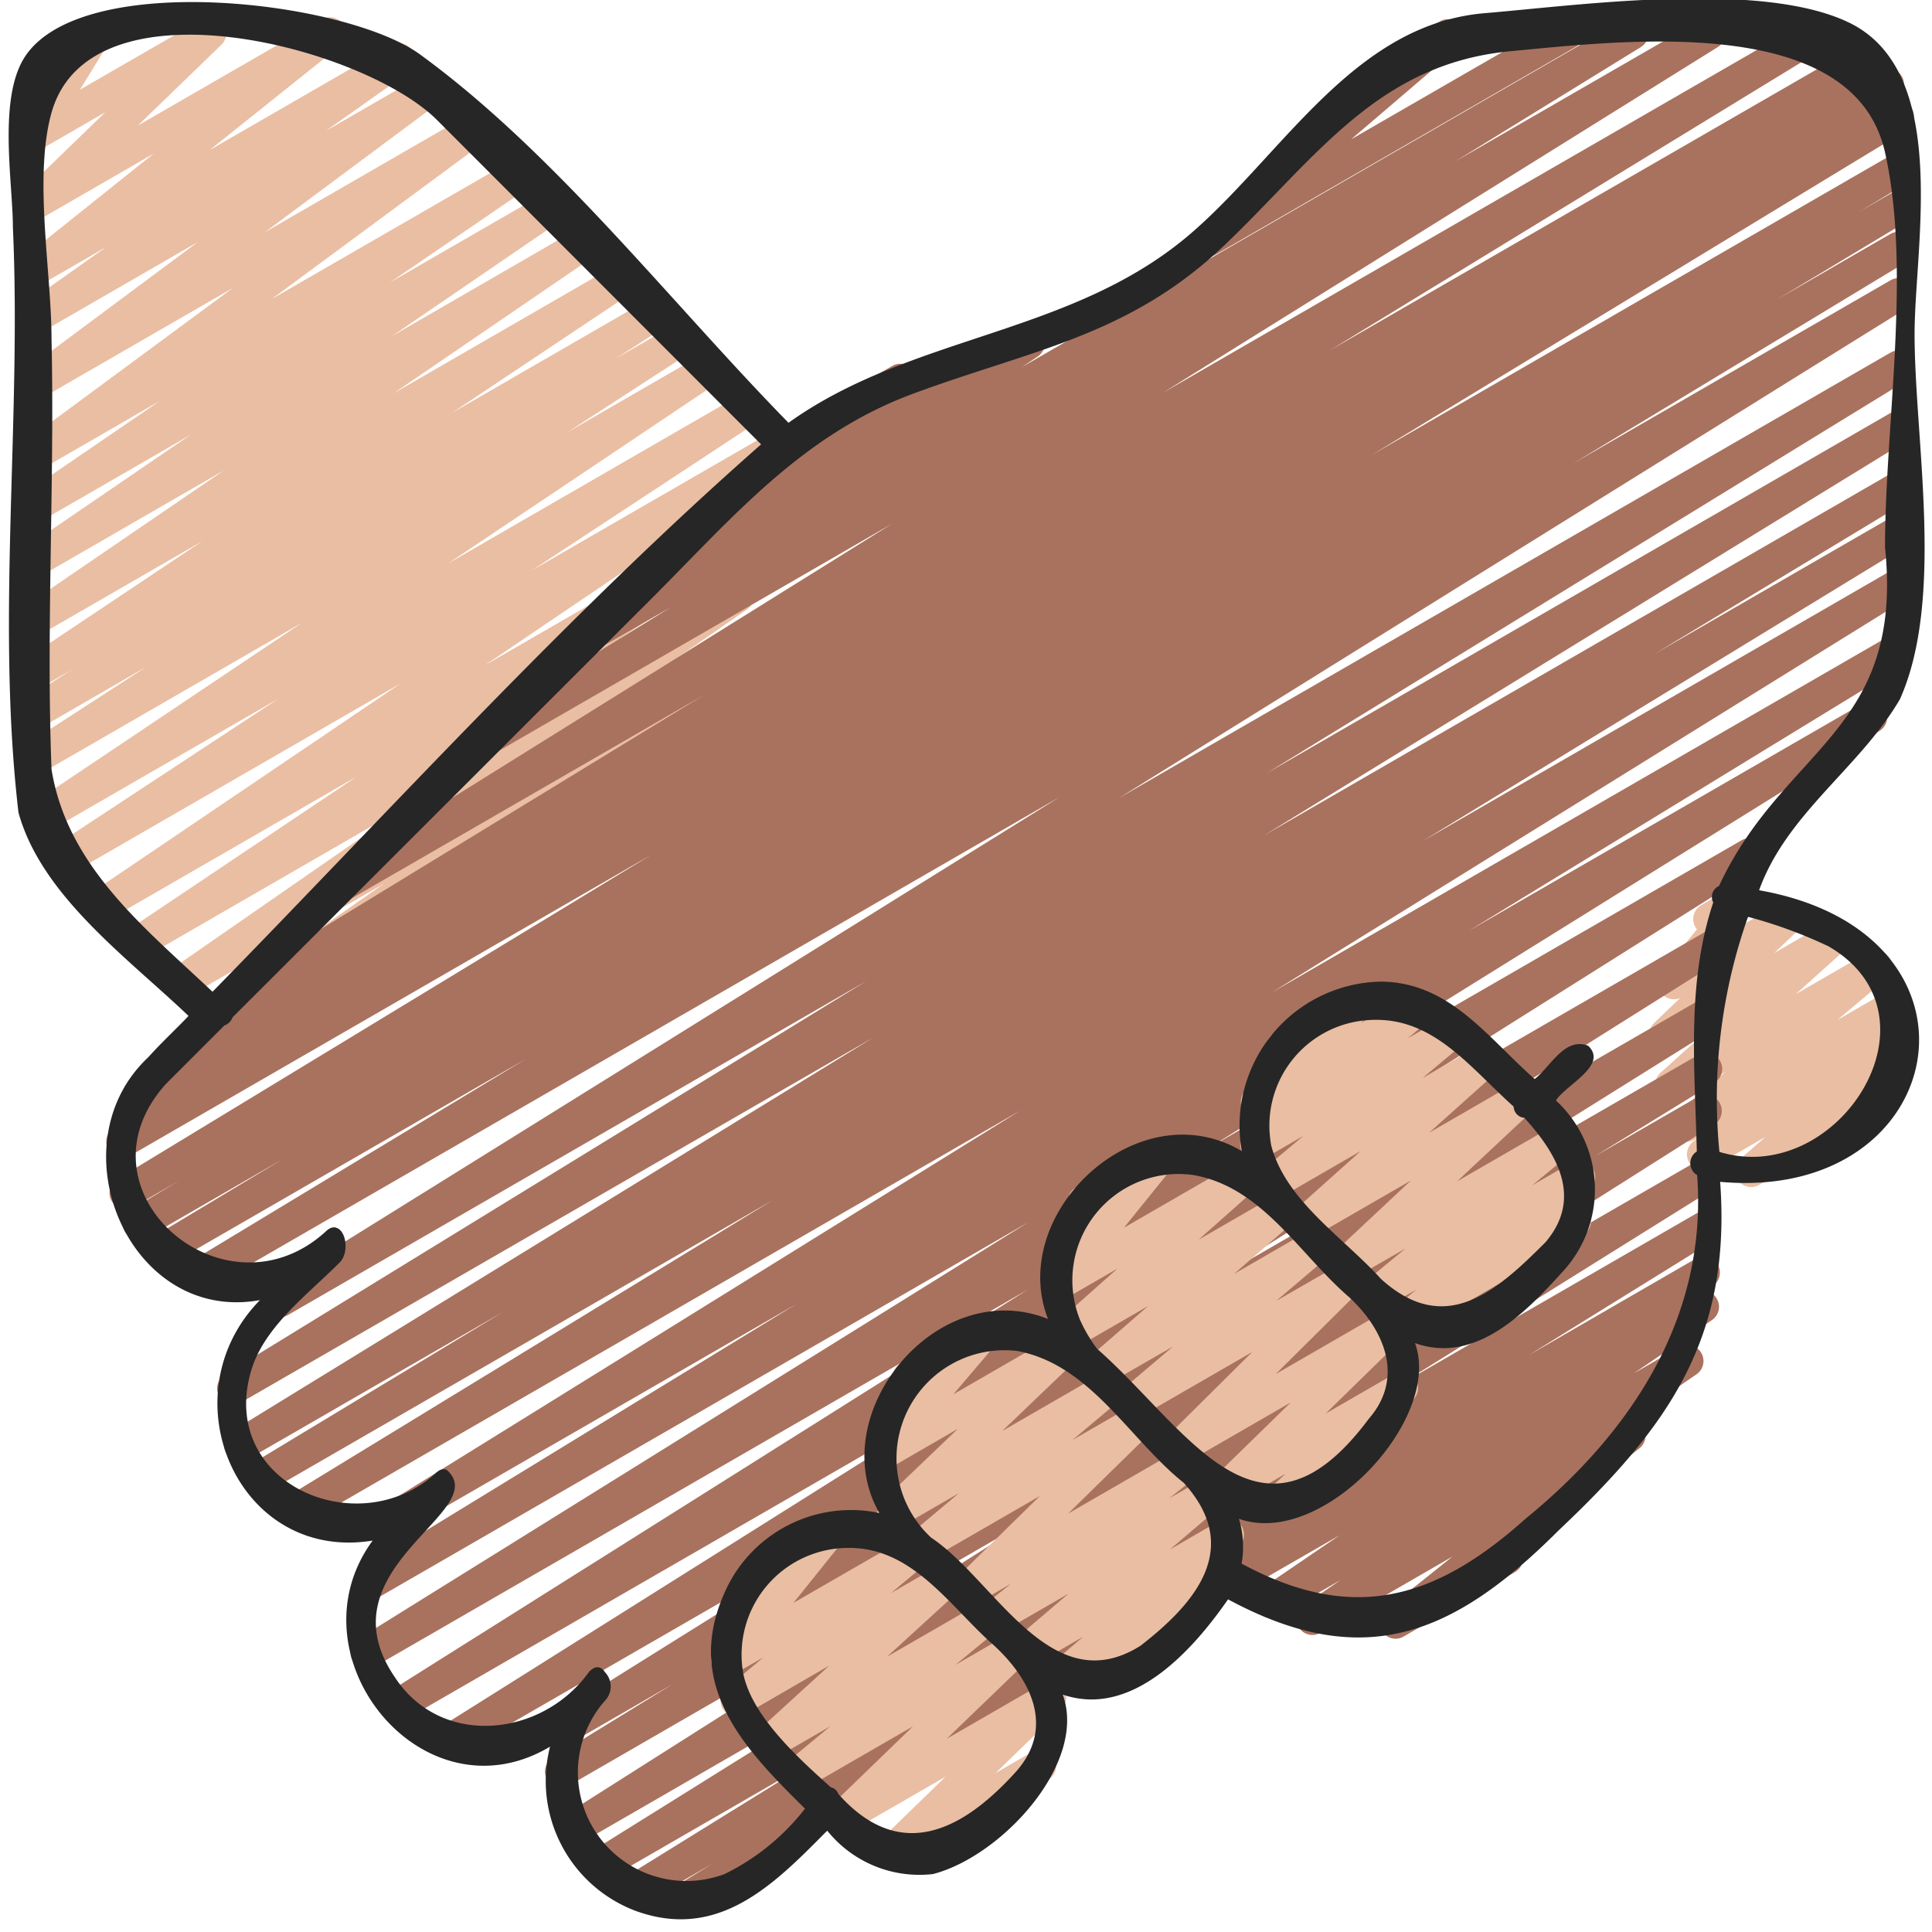 <?xml version="1.0" encoding="UTF-8"?>
<svg xmlns="http://www.w3.org/2000/svg" id="Icons" viewBox="0 0 60 60" width="512" height="512"><path d="M7.142,31.907A.5.5,0,0,1,6.854,31l5.06-3.552L5.859,30.941a.5.5,0,0,1-.534-.843L12.681,25l-8.1,4.678a.5.5,0,0,1-.529-.848l7.035-4.718L3.422,28.534a.5.5,0,0,1-.53-.846l9.557-6.467L2.164,27.158a.5.5,0,0,1-.525-.85L8.644,21.7,1.511,25.817a.5.5,0,0,1-.528-.847l8.39-5.626L1.28,24.016a.5.5,0,0,1-.522-.853l3.786-2.454L1.28,22.594a.5.5,0,0,1-.52-.854L2.227,20.8l-.947.547A.5.5,0,0,1,.752,20.5l5.526-3.691-5,2.885a.5.5,0,0,1-.532-.845l6.2-4.236L1.28,17.882a.5.5,0,0,1-.532-.846l5.164-3.529L1.28,16.181a.5.5,0,0,1-.532-.846l4.21-2.88L1.28,14.578a.5.5,0,0,1-.548-.835l6.5-4.8L1.28,12.377a.5.5,0,0,1-.549-.834L6.144,7.516,1.28,10.323a.5.5,0,0,1-.539-.841L3.3,7.67,1.28,8.836a.5.5,0,0,1-.562-.823L4.774,4.77,1.28,6.786a.5.5,0,0,1-.6-.792L3.271,3.485,1.28,4.635A.5.5,0,0,1,.6,3.941l.916-1.5a.5.5,0,0,1-.454-.888L2.722.6a.5.5,0,0,1,.676.693L2.484,2.785,6.273.6a.5.5,0,0,1,.6.792L4.281,3.9,10,.6a.5.5,0,0,1,.562.823L6.507,4.664l5.635-3.253a.5.5,0,0,1,.539.841L10.122,4.064l2.969-1.713a.5.5,0,0,1,.548.834L8.23,7.209l6.163-3.558a.5.5,0,0,1,.547.835l-6.5,4.8L15.79,5.047a.5.5,0,0,1,.532.846L12.114,8.771l4.692-2.708a.5.5,0,0,1,.532.845l-5.163,3.53,5.71-3.3a.5.5,0,0,1,.532.845l-6.2,4.237,6.818-3.936a.5.5,0,0,1,.528.849l-5.522,3.687,6.043-3.488a.5.5,0,0,1,.52.853l-1.475.947,1.748-1.008a.5.5,0,0,1,.521.852l-3.788,2.456,4.168-2.407a.5.5,0,0,1,.529.848L13.916,17.5,23,12.255a.5.5,0,0,1,.525.85l-7,4.605,7.561-4.365a.5.5,0,0,1,.53.846l-9.56,6.47L23.483,15.8a.5.5,0,0,1,.529.848l-7.04,4.72,5.694-3.286a.5.5,0,0,1,.534.844l-7.35,5.095L21.2,20.93a.5.5,0,0,1,.537.841l-5.065,3.556,2.233-1.289a.5.5,0,1,1,.5.865L7.391,31.84A.491.491,0,0,1,7.142,31.907Z" fill="#eabea3"/><path d="M54.381,36.864a.5.5,0,0,1-.33-.876l.773-.678-1.687.973a.5.5,0,0,1-.557-.827l.184-.143-.135.078a.5.5,0,0,1-.571-.816l1.527-1.284-1.444.834a.5.5,0,0,1-.584-.8L53.2,31.847l-1.226.708a.5.5,0,0,1-.595-.795l.8-.765a.5.5,0,0,1-.574-.138.5.5,0,0,1-.006-.639l1.1-1.357a.565.565,0,0,1-.048-.069.5.5,0,0,1,.183-.683l.977-.564a.5.5,0,0,1,.637.748l-.366.451,1.215-.7a.5.5,0,0,1,.595.8l-.791.753,1.727-1a.5.5,0,0,1,.584.8l-1.641,1.476,2.244-1.295a.5.5,0,0,1,.571.816l-1.526,1.283,1.545-.893a.5.5,0,0,1,.557.827l-.321.249a.5.5,0,0,1,.516.2.5.5,0,0,1-.076.667l-.918.8a.5.5,0,0,1,.314.929L54.631,36.8A.489.489,0,0,1,54.381,36.864Z" fill="#eabea3"/><path d="M43.344,50.892A.5.5,0,0,1,43.031,50l2.077-1.659-4.095,2.364a.5.5,0,0,1-.534-.845l1.149-.789-1.907,1.1a.5.5,0,0,1-.533-.846l2.425-1.653-3.126,1.8a.5.5,0,0,1-.5-.866l14.647-8.456a.5.5,0,0,1,.532.846l-2.424,1.653,1.413-.815a.5.5,0,0,1,.533.845l-2.049,1.408a.5.5,0,0,1,.277.889l-3.794,3.031a.492.492,0,0,1,.11.133.5.5,0,0,1-.182.682l-3.456,2A.493.493,0,0,1,43.344,50.892Z" fill="#a9725e"/><path d="M21.309,59.467a.5.5,0,0,1-.263-.926l1.074-.66L20.01,59.1a.5.5,0,0,1-.513-.858l5.75-3.562-6.375,3.68a.5.5,0,0,1-.515-.856L28.139,51.4l-10.1,5.833a.5.5,0,0,1-.517-.855L32.275,47.02,17.664,55.455a.5.5,0,0,1-.512-.858l3.758-2.306-2.9,1.675a.5.5,0,0,1-.515-.857l11.017-6.885L14.247,54.458a.5.5,0,0,1-.517-.855L30.5,43.059,12.559,53.417a.5.5,0,0,1-.517-.855L31.92,40.049,11.644,51.756a.5.5,0,0,1-.515-.858L31.94,37.956,11.69,49.647a.5.5,0,0,1-.511-.859l13.57-8.3L12.461,47.586a.5.5,0,0,1-.513-.857L31.685,34.49,9.446,47.329a.5.5,0,0,1-.51-.859l15.051-9.191L8.273,46.352a.5.5,0,0,1-.508-.861l7.85-4.743L7.693,45.321a.5.5,0,0,1-.511-.858L27.13,32.216,7.5,43.547a.5.5,0,0,1-.512-.859L26.9,30.47,8.946,40.837a.5.5,0,0,1-.514-.858L32.912,24.75,6.468,40.018a.5.5,0,0,1-.509-.861l10.375-6.272L5.263,39.276a.5.5,0,0,1-.508-.861l4.037-2.424-4.226,2.44a.5.5,0,0,1-.507-.862l1.51-.905-1.419.819a.5.5,0,0,1-.51-.86l16.6-10.085-16.2,9.354a.5.5,0,0,1-.506-.862l1.024-.613a.5.5,0,0,1-.489-.872L6.83,31.893A.5.5,0,0,1,6.5,30.97l15.4-9.409L10.98,27.866a.5.5,0,0,1-.514-.857L27.709,16.262l-12.117,7a.5.5,0,0,1-.512-.859l5.77-3.555L18.861,19.99a.5.5,0,0,1-.528-.848l2.933-1.956a.5.5,0,0,1-.118-.864l2.725-2.059a.49.49,0,0,1-.052-.074A.5.5,0,0,1,24,13.507l3.716-2.146a.5.5,0,0,1,.551.831l-.069.053,3.509-2.025a.5.5,0,0,1,.527.848l-.494.33L50.452.6a.5.5,0,0,1,.513.858L45.193,5.013,52.842.6a.5.5,0,0,1,.514.857L36.113,12.2,56.163.627a.5.5,0,0,1,.511.859l-15.382,9.4,16.461-9.5a.5.5,0,0,1,.507.861l-.742.445.859-.5a.5.5,0,0,1,.507.862l-.971.581.781-.45a.5.5,0,0,1,.51.86L42.6,14.131,58.72,4.823a.5.5,0,0,1,.507.862l-1.513.906,1.006-.58a.5.5,0,0,1,.508.861L55.188,9.3,58.72,7.259a.5.5,0,0,1,.509.86L48.846,14.4,58.72,8.7a.5.5,0,0,1,.513.858L34.754,24.782,58.72,10.946a.5.5,0,0,1,.511.859L39.325,24.021l19.395-11.2a.5.5,0,0,1,.511.859L39.267,25.938,58.72,14.708a.5.5,0,0,1,.509.86L51.4,20.3l7.322-4.227a.5.5,0,0,1,.51.86L44.173,26.126l14.547-8.4a.5.5,0,0,1,.513.857L39.506,30.817,58.7,19.736a.5.5,0,0,1,.511.86l-13.6,8.314,12.255-7.074a.5.5,0,0,1,.514.857L37.586,35.623,54.1,26.088a.5.5,0,0,1,.516.855L34.741,39.455l18.25-10.536a.5.5,0,0,1,.517.855L36.735,40.319,52.76,31.068a.5.5,0,0,1,.514.857L42.246,38.817l10.5-6.059a.5.5,0,0,1,.512.858l-3.74,2.3,3.216-1.856a.5.5,0,0,1,.518.854L38.484,44.268l14.229-8.214a.5.5,0,0,1,.515.856l-9.781,6.107,9.25-5.34a.5.5,0,0,1,.514.857l-5.732,3.551,5.2-3.005a.5.5,0,0,1,.511.858L25.389,57.044a.5.5,0,0,1-.224.273L21.559,59.4A.5.5,0,0,1,21.309,59.467Z" fill="#a9725e"/><path d="M37.516,7.97a.5.5,0,0,1-.326-.88l4.96-4.241a.508.508,0,0,1-.064-.088.5.5,0,0,1,.183-.683L44.72.663a.5.5,0,0,1,.575.813l-3.334,2.85L48.421.6a.5.5,0,1,1,.5.865L37.766,7.9A.493.493,0,0,1,37.516,7.97Z" fill="#a9725e"/><path d="M27.679,58.012a.5.5,0,0,1-.349-.859l2.037-1.977-3,1.73a.5.5,0,0,1-.6-.792l2.586-2.5-3.345,1.931a.5.5,0,0,1-.661-.148.5.5,0,0,1,.092-.671l1.347-1.114-1.719.992a.5.5,0,0,1-.587-.8l2.274-2.078L23.124,53.25a.5.5,0,0,1-.571-.816l1.154-.961-.875.5a.5.5,0,0,1-.64-.747l1.531-1.9-.033.019a.5.5,0,1,1-.5-.865l2.343-1.353a.5.5,0,0,1,.639.746l-1.53,1.905L28.249,47.7a.5.5,0,0,1,.57.817l-1.151.959,1.571-.907a.5.5,0,0,1,.587.8l-2.275,2.079,2.9-1.672a.5.5,0,0,1,.569.819L29.67,51.705l1.717-.99a.5.5,0,0,1,.6.792L29.4,54l2.959-1.708a.5.5,0,0,1,.6.791l-2.039,1.979,1.111-.641a.5.5,0,1,1,.5.865l-4.6,2.656A.489.489,0,0,1,27.679,58.012Z" fill="#eabea3"/><path d="M33.028,52.51a.5.5,0,0,1-.324-.881l.938-.8-1.535.886a.5.5,0,0,1-.574-.814l1.652-1.409L31.093,50.7a.5.5,0,0,1-.563-.823l.868-.694-1.155.667a.5.5,0,0,1-.6-.79l2.651-2.6-3.448,1.991a.5.5,0,0,1-.571-.815l1.508-1.265-1.748,1.009a.5.5,0,0,1-.6-.794l2.313-2.214L27.6,45.616a.5.5,0,0,1-.631-.757l1.372-1.611a.5.5,0,0,1-.372-.918l2.342-1.352a.5.5,0,0,1,.631.756L29.609,43.3l3.236-1.868a.5.5,0,0,1,.595.793l-2.312,2.214,3.117-1.8a.5.5,0,0,1,.571.815l-1.505,1.263,1.91-1.1a.5.5,0,0,1,.6.79l-2.651,2.6,3.448-1.991a.5.5,0,0,1,.563.823l-.868.694,1.1-.636a.5.5,0,0,1,.574.814l-1.653,1.41,1.552-.9a.5.5,0,0,1,.574.813l-.937.8.053-.03a.5.5,0,1,1,.5.865l-4.8,2.77A.49.49,0,0,1,33.028,52.51Z" fill="#eabea3"/><path d="M39.683,47.173a.5.5,0,0,1-.34-.867l.582-.538-1.706.984a.5.5,0,0,1-.6-.79l2.468-2.409-3.306,1.908a.5.5,0,0,1-.6-.787l2.706-2.685-3.534,2.04a.5.5,0,0,1-.574-.813l1.651-1.4L34.34,43.019a.5.5,0,0,1-.578-.81l1.893-1.648-2.2,1.271a.5.5,0,0,1-.582-.807L34.7,39.4l-1.628.94a.5.5,0,0,1-.638-.747l1.509-1.868-.011.006a.5.5,0,1,1-.5-.865l2.342-1.352a.5.5,0,0,1,.639.747l-1.51,1.868,3.567-2.059a.5.5,0,0,1,.582.807L37.223,38.5l2.415-1.394a.5.5,0,0,1,.578.81l-1.891,1.646,2.389-1.379a.5.5,0,0,1,.573.813L39.634,40.4,41.725,39.2a.5.5,0,0,1,.6.787l-2.706,2.685L43.035,40.7a.5.5,0,0,1,.6.79L41.168,43.9l2.12-1.224a.5.5,0,0,1,.59.8l-1.723,1.594a.5.5,0,0,1-.084.8l-2.138,1.235A.493.493,0,0,1,39.683,47.173Z" fill="#eabea3"/><path d="M43.659,41.465a.5.5,0,0,1-.317-.887l.651-.533-1.077.621a.5.5,0,0,1-.568-.818l1.3-1.075-1.664.96a.5.5,0,0,1-.591-.8l2.424-2.271-3.107,1.794a.5.5,0,0,1-.584-.8l2.131-1.908-2.562,1.479a.5.5,0,0,1-.571-.817l1.356-1.134-1.214.7a.5.5,0,0,1-.572-.816l.65-.545-.057.032a.5.5,0,0,1-.6-.791l.917-.892a.494.494,0,0,1-.207-.2.5.5,0,0,1,.183-.683l2.343-1.353a.5.5,0,0,1,.6.791l-.255.249,1.534-.885a.5.5,0,0,1,.571.815l-.653.548,1.241-.716a.5.5,0,0,1,.571.817l-1.353,1.131,1.752-1.01a.5.5,0,0,1,.584.8l-2.131,1.909,2.7-1.559a.5.5,0,0,1,.592.8l-2.426,2.271,3.063-1.768a.5.5,0,0,1,.569.818l-1.3,1.074,1.211-.7a.5.5,0,0,1,.567.819l-.657.539a.5.5,0,0,1,.464.884L43.909,41.4A.493.493,0,0,1,43.659,41.465Z" fill="#eabea3"/><path d="M57.42.7C54.678-.621,49.028.165,46.111.409c-4.02.337-6.21,4.277-9.038,6.763-3.7,3.256-8.706,3.18-12.585,5.958C20.817,9.381,17.24,4.744,13.042,1.689,10.75.021,2.611-.943.794,1.732-.079,3.017.4,5.666.4,7.049c.273,6.026-.526,12.213.174,18.186.713,2.584,3.386,4.506,5.281,6.316-.411.432-.856.841-1.25,1.283C1.687,35.563,4,41.113,8.073,40.376c-2.906,2.967-.693,8.152,3.5,7.468-2.625,3.582,1.562,8.753,5.509,6.4a4.313,4.313,0,0,0,2.658,5.1c2.582.939,4.309-.831,5.95-2.492A3.671,3.671,0,0,0,28.978,58.2c2.132-.553,4.8-3.448,4.026-5.573,2.149.735,4.03-1.367,5.134-2.958,4.188,2.255,6.976,1.149,10.262-2.137,3.413-3.223,5.374-5.961,5.021-10.829,7.158.649,8.778-7.72,1.209-9.056.863-2.389,3.126-3.8,4.373-5.93,1.4-3.128.456-8.069.456-11.342C59.459,7.643,60.586,2.228,57.42.7ZM1.6,23.892c-.17-4.419.1-8.916,0-13.361,0-2.073-.561-5.027,0-7.032C2.8-.768,11.3,1.448,13.575,3.73L23.637,13.8C17.651,19.06,12.2,25.079,6.6,30.8,4.508,28.825,2.086,26.916,1.6,23.892Zm29.979,31.1c-1.615,1.8-3.59,2.921-5.544.721a.322.322,0,0,0-.232-.207c-1.105-.985-2.458-2.244-2.721-3.534a3.317,3.317,0,0,1,3.283-3.9c1.986-.01,3.139,1.819,4.455,2.984C31.958,52.081,32.792,53.589,31.579,54.991Zm3.842-3.883c-2.792,1.762-4.527-2.045-6.5-3.353a3.357,3.357,0,0,1,2.673-5.8c2.277.427,3.481,2.748,5.168,4.094C38.566,48.041,37.188,49.742,35.421,51.108Zm-1.9-10.17a3.3,3.3,0,0,1,3.542-4.447c2.144.373,3.29,2.463,4.832,3.789,1.082,1,1.739,2.485.616,3.779-3.4,4.563-5.641.285-8.439-2.171A4.56,4.56,0,0,1,33.519,40.938ZM39.485,35.6a3.285,3.285,0,0,1,2.933-3.914c2.039-.185,3.179,1.418,4.589,2.68a.362.362,0,0,0,.333.349c1.06,1.16,1.8,2.516.659,3.861-1.5,1.5-3.1,2.971-5.114,1.14C41.722,38.432,39.954,37.309,39.485,35.6Zm17.273-6.227c3.766,2.146.329,7.529-3.36,6.4a16.961,16.961,0,0,1,.888-7.3A14.4,14.4,0,0,1,56.758,29.376ZM58.541,17c.592,5.728-3.146,6.2-5.156,10.515a.372.372,0,0,0-.179.511c-.835,2.508-.572,5.12-.51,7.734a.429.429,0,0,0,.01.734c.331,4.409-2.05,8-5.332,10.674-2.839,2.548-5.405,3.234-8.815,1.391a3,3,0,0,0-.083-1.391c2.6.924,6.328-3.1,5.468-5.457,1.867.67,3.43-.938,4.577-2.208a3.756,3.756,0,0,0-.2-5.326c.306-.488,1.636-1.094,1-1.7-.731-.284-1.166.654-1.661,1.033-1.463-1.289-2.645-3.017-4.789-3.025a4.476,4.476,0,0,0-4.306,5.264c-3.22-1.914-7.3,1.925-6.018,5.213-3.459-1.38-6.989,2.973-5.238,6.025a4.29,4.29,0,0,0-4.849,2.572c-1.211,2.836.7,4.792,2.54,6.61a7.144,7.144,0,0,1-2.494,2.03,3.371,3.371,0,0,1-3.691-5.413.636.636,0,0,0-.025-.851c-.106-.172-.278-.238-.492-.021-1.441,2.027-4.593,2.391-6.039.168-2.316-3.4,3.061-5.145,1.618-6.43-.1-.047-.22-.027-.359.112-2.411,2.173-6.762.3-5.714-3.209C8.21,41.2,9.56,40.2,10.53,39.226c.318-.29.232-.975-.063-1.088-.1-.045-.218-.025-.357.113C6.977,41.1,2.183,36.987,5.143,33.673l1.825-1.825a.43.43,0,0,0,.256-.255L20.217,18.607c2.52-2.518,4.669-5.088,8.114-6.37,3.674-1.366,6.736-1.792,9.71-4.635,2.847-2.721,4.749-5.626,8.873-6.012,3.459-.323,10.65-1.219,11.627,3.142C59.368,8.425,58.541,13.208,58.541,17Z" fill="#262626"/></svg>
